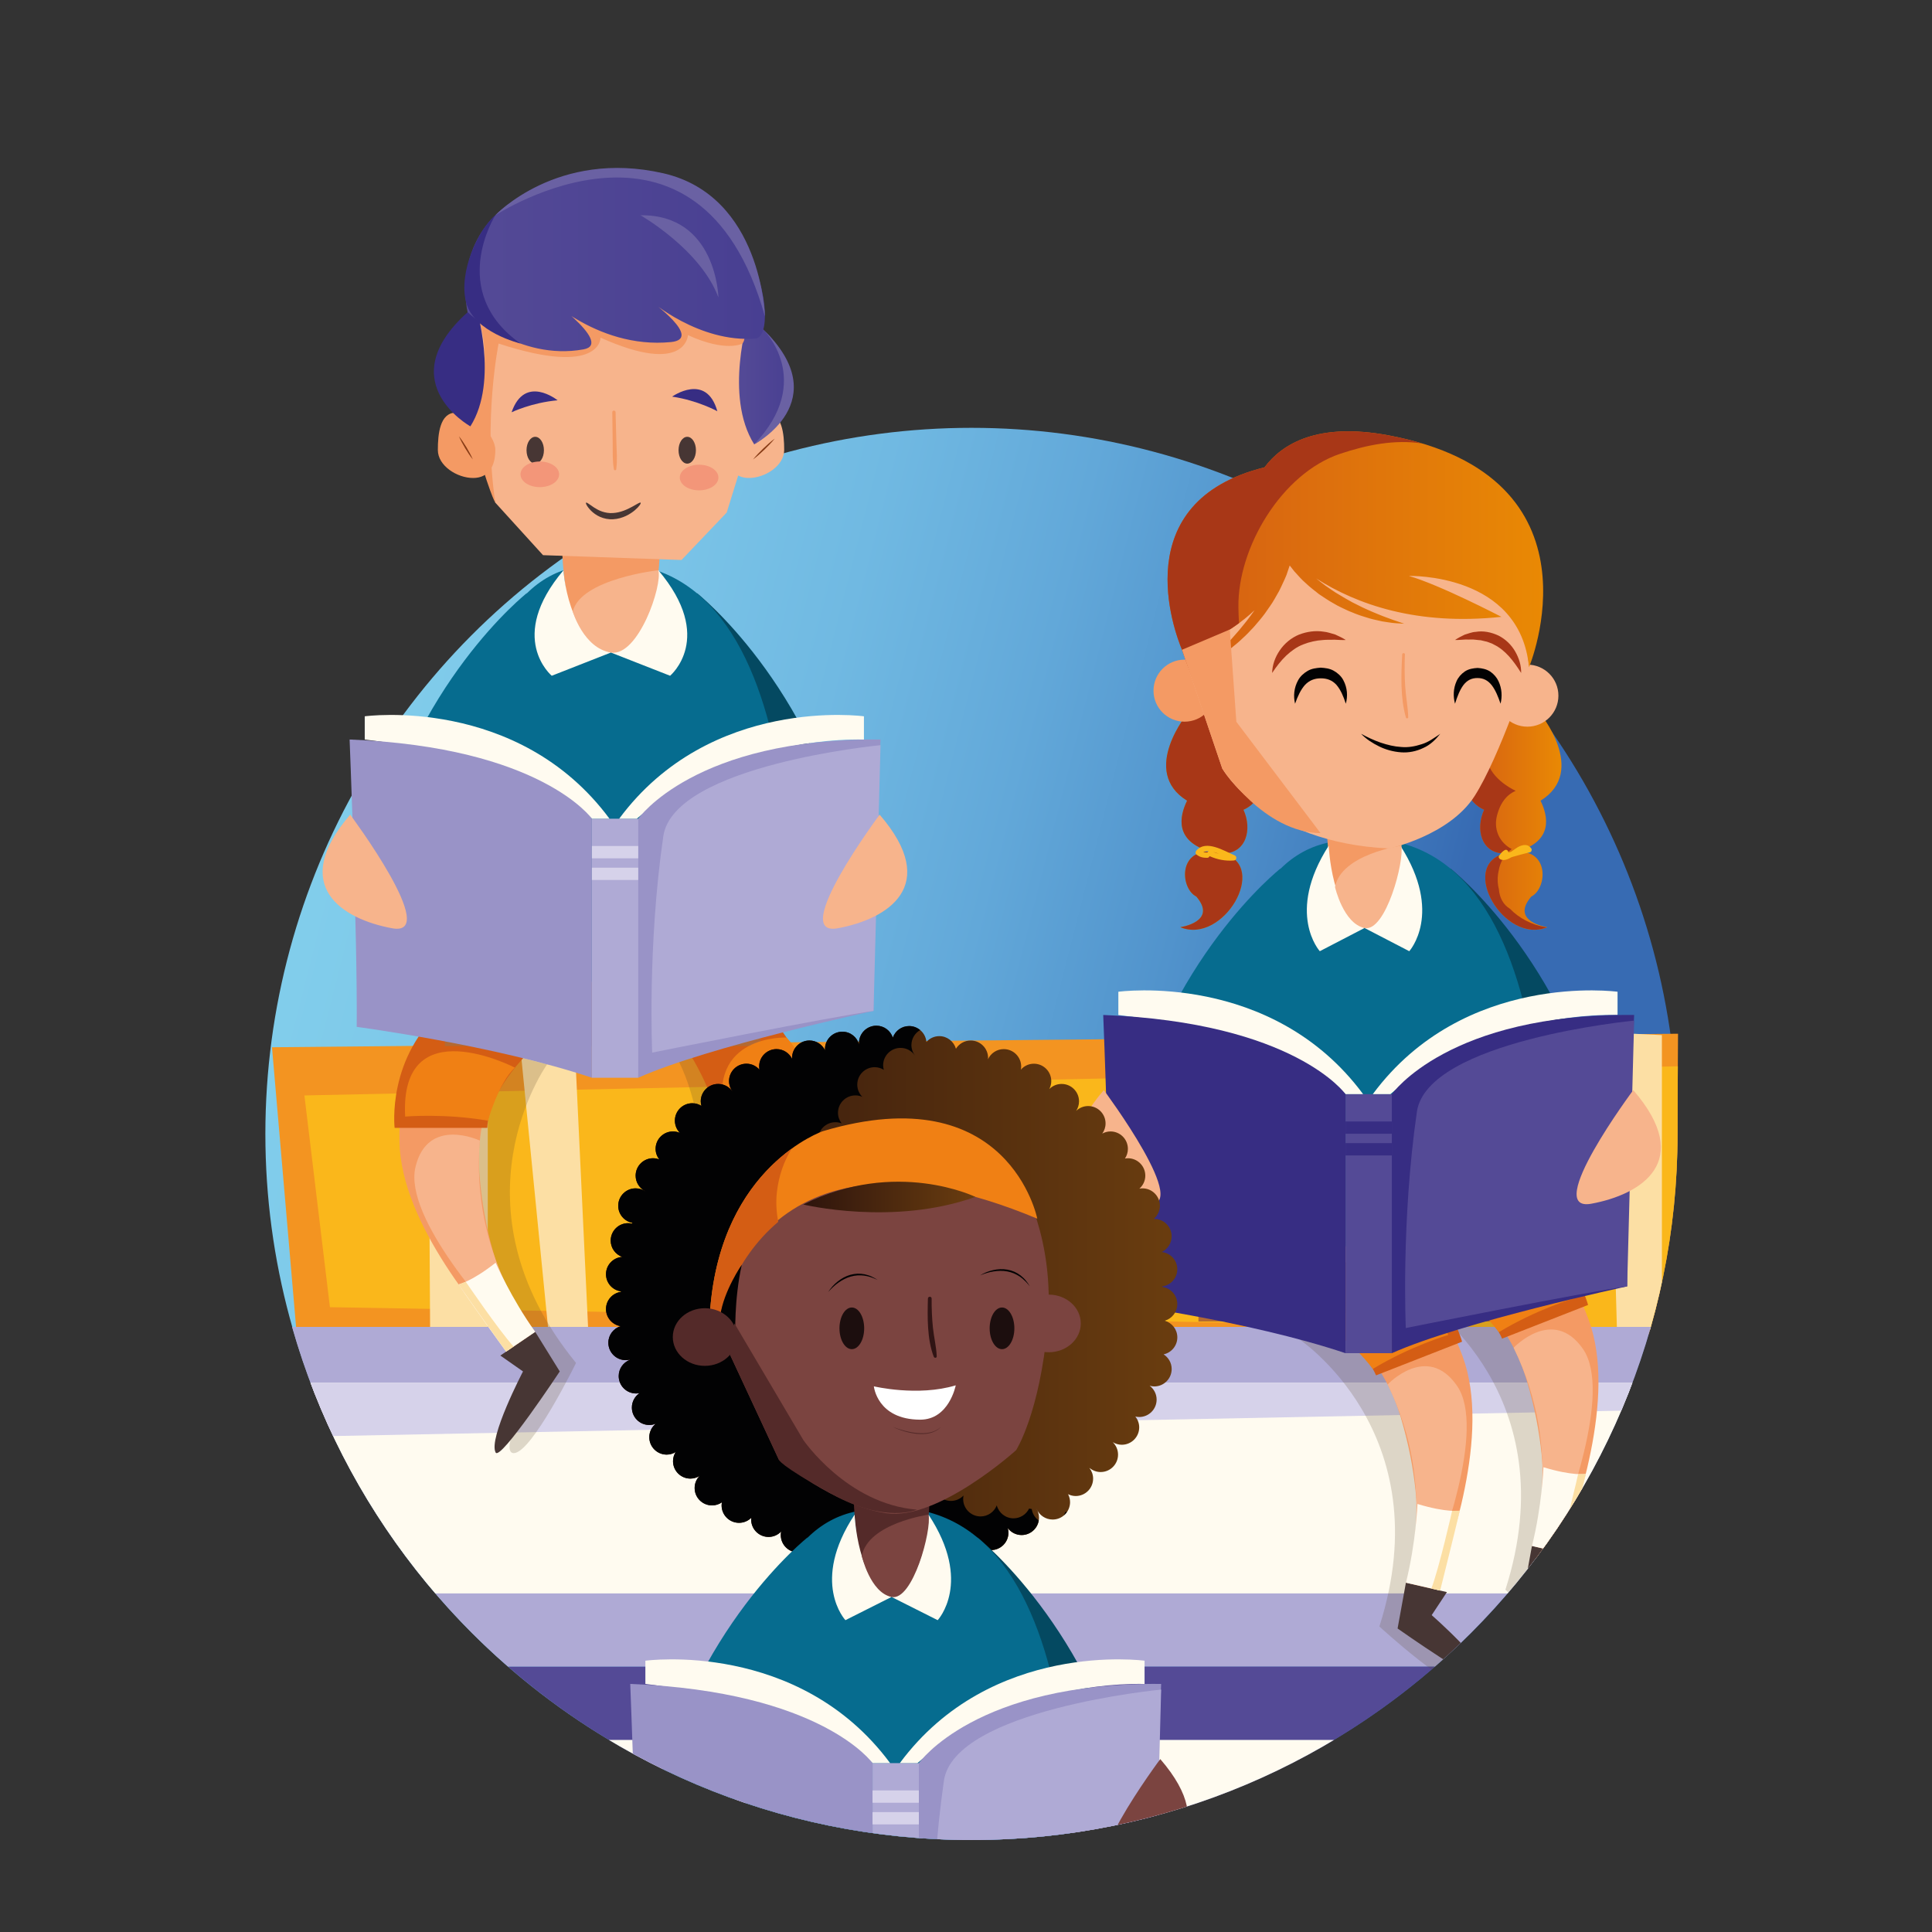 <?xml version="1.0" encoding="utf-8"?>
<!-- Generator: Adobe Illustrator 22.0.1, SVG Export Plug-In . SVG Version: 6.00 Build 0)  -->
<svg version="1.1" id="Capa_1" xmlns="http://www.w3.org/2000/svg" xmlns:xlink="http://www.w3.org/1999/xlink" x="0px" y="0px"
	 viewBox="0 0 1200 1200" style="enable-background:new 0 0 1200 1200;" xml:space="preserve">
<rect x="0" y="0" width="1200" height="1200" fill="#333333" stroke="none"/>
<style type="text/css">
	.st0{fill:url(#SVGID_1_);}
	.st1{clip-path:url(#SVGID_3_);}
	.st2{fill:#9993C7;}
	.st3{fill:#AFAAD5;}
	.st4{fill:#D6D2EA;}
	.st5{fill:#FAB71B;}
	.st6{fill:#FCDFA4;}
	.st7{fill:#FFFBF0;}
	.st8{fill:#F39421;}
	.st9{fill:#544A96;}
	.st10{fill:#6A61A3;}
	.st11{fill:#372D83;}
	.st12{fill:#252859;}
	.st13{fill:#066C8F;}
	.st14{fill:#044961;}
	.st15{fill:#F49A64;}
	.st16{fill:#F7B48C;}
	.st17{opacity:0.2;fill:#594225;}
	.st18{fill:#D45D14;}
	.st19{fill:#B26A34;}
	.st20{fill:#473634;}
	.st21{fill:#F08014;}
	.st22{fill:#F39679;}
	.st23{fill:url(#SVGID_4_);}
	.st24{fill:url(#SVGID_5_);}
	.st25{fill:url(#SVGID_6_);}
	.st26{fill:#A83717;}
	.st27{fill:#AC962A;}
	.st28{fill:#020203;}
	.st29{fill:url(#SVGID_7_);}
	.st30{fill:#2E140D;}
	.st31{fill:url(#SVGID_8_);}
	.st32{fill:#7B4440;}
	.st33{fill:#542A29;}
	.st34{fill:#1C0E0E;}
	.st35{fill:url(#SVGID_9_);}
	.st36{fill:#FFFFFF;}
	.st37{fill:#301414;}
	.st38{fill:#883C16;}
</style>
<g>
	<linearGradient id="SVGID_1_" gradientUnits="userSpaceOnUse" x1="1.5" y1="551.017" x2="851.707" y2="767.541">
		<stop  offset="0" style="stop-color:#83CFEC"/>
		<stop  offset="0.214" style="stop-color:#81CDEB"/>
		<stop  offset="0.382" style="stop-color:#7BC5E8"/>
		<stop  offset="0.533" style="stop-color:#70B9E2"/>
		<stop  offset="0.675" style="stop-color:#62A8D9"/>
		<stop  offset="0.811" style="stop-color:#5193CC"/>
		<stop  offset="0.94" style="stop-color:#3F79BC"/>
		<stop  offset="1" style="stop-color:#376BB3"/>
	</linearGradient>
	<circle class="st0" cx="603.391" cy="704.302" r="438.568"/>
	<g>
		<defs>
			<path id="SVGID_2_" d="M1041.959,704.302c0,242.214-196.354,438.568-438.568,438.568S164.823,946.516,164.823,704.302
				c0-174.838-47.901-448.686,100.114-600.297c57.04-58.426,490.824-49.762,558.2-49.762
				C1065.352,54.243,1041.959,462.088,1041.959,704.302z"/>
		</defs>
		<clipPath id="SVGID_3_">
			<use xlink:href="#SVGID_2_"  style="overflow:visible;"/>
		</clipPath>
		<g class="st1">
			<g>
				<g>
					<polygon class="st2" points="168.939,1824.465 1114.764,1815.365 1114.764,2002.852 184.147,2001.017 					"/>
					<polygon class="st3" points="189.073,1854.397 1114.764,1834.746 1114.764,2001.48 204.927,1985.92 					"/>
					<polygon class="st4" points="266.117,1821.948 267.146,1999.961 302.955,1999.978 302.955,1821.948 					"/>
					<polygon class="st4" points="322.93,1821.948 340.546,1999.978 365.369,2000.549 356.939,1821.948 					"/>
					<polygon class="st4" points="936.083,1816.915 940.908,1999.978 974.616,1999.978 967.21,1816.915 					"/>
					<polygon class="st4" points="999.148,1815.365 1004.317,1999.978 1032.233,1999.978 1032.233,1816.915 					"/>
				</g>
				<g>
					<polygon class="st5" points="75.012,1627.88 1031.83,1627.88 1031.83,1815.365 87.91,1824.465 					"/>
					<polygon class="st6" points="1039.79,1675.14 151.237,1683.376 157.949,1784.198 1031.83,1790.909 					"/>
					<polygon class="st7" points="1039.79,1692.546 181.438,1708.696 181.438,1784.378 1031.83,1790.909 					"/>
					<polygon class="st8" points="302.955,1627.855 95.45,1646.196 108.034,1815.365 312.947,1821.948 87.91,1824.465 
						75.012,1627.88 					"/>
				</g>
				<g>
					<polygon class="st9" points="68.691,1998.149 1025.509,1998.149 1025.509,2209.188 97.253,2209.188 					"/>
					<polygon class="st7" points="130.903,2032.805 1039.79,2032.805 1039.79,2163.684 158.034,2163.684 					"/>
					<polygon class="st10" points="1039.79,2049.546 176.405,2066.557 176.405,2163.684 158.034,2163.684 130.903,2032.805 
						1039.79,2032.805 					"/>
					<polygon class="st11" points="168.939,1999.984 89.159,2007.834 110.97,2192.393 245.195,2209.188 97.253,2209.188 
						68.691,1998.149 					"/>
				</g>
				<g>
					<polygon class="st8" points="168.939,650.468 1114.764,641.369 1114.764,828.855 184.147,827.02 					"/>
					<polygon class="st5" points="189.073,680.399 1114.764,660.749 1114.764,827.483 204.927,811.922 					"/>
					<polygon class="st6" points="266.117,647.951 267.146,825.964 302.955,825.981 302.955,647.951 					"/>
					<polygon class="st6" points="322.93,647.951 340.546,825.981 365.369,826.552 356.939,647.951 					"/>
					<polygon class="st6" points="936.083,642.918 940.908,825.981 974.616,825.981 967.21,642.918 					"/>
					<polygon class="st6" points="999.148,641.369 1004.317,825.981 1032.233,825.981 1032.233,642.918 					"/>
				</g>
				<g>
					<polygon class="st3" points="68.691,824.152 1025.509,824.152 1025.509,1035.192 97.253,1035.192 					"/>
					<polygon class="st7" points="130.903,858.808 1039.79,858.808 1039.79,989.687 158.034,989.687 					"/>
					<polygon class="st4" points="1039.79,875.549 176.405,892.56 176.405,989.687 158.034,989.687 130.903,858.808 
						1039.79,858.808 					"/>
					<polygon class="st2" points="168.939,825.987 89.159,833.837 110.97,1018.396 245.195,1035.192 97.253,1035.192 
						68.691,824.152 					"/>
				</g>
				<g>
					<polygon class="st5" points="1095.455,1389.798 68.691,1397.121 68.691,1246.231 1078.945,1247.708 					"/>
					<polygon class="st6" points="1073.598,1365.708 68.691,1381.523 68.691,1247.335 1056.387,1259.858 					"/>
					<polygon class="st5" points="989.961,1391.823 988.843,1248.558 949.971,1248.543 949.971,1391.823 					"/>
					<polygon class="st5" points="928.286,1391.823 909.163,1248.543 882.215,1248.084 891.367,1391.823 					"/>
					<polygon class="st5" points="262.662,1395.874 257.425,1248.543 220.833,1248.543 228.872,1395.874 					"/>
					<polygon class="st5" points="194.201,1397.121 188.589,1248.543 158.285,1248.543 158.285,1395.874 					"/>
				</g>
				<g>
					<polygon class="st11" points="968.995,1637.226 123.68,1637.226 123.68,1393.988 956.097,1384.889 					"/>
					<polygon class="st9" points="115.72,1589.965 892.769,1581.729 886.058,1425.156 123.68,1418.445 					"/>
					<polygon class="st7" points="115.72,1572.559 862.569,1556.409 862.569,1424.975 123.68,1418.445 					"/>
					<polygon class="st12" points="741.052,1637.25 948.557,1618.91 935.973,1393.988 731.059,1387.405 956.097,1384.889 
						968.995,1637.226 					"/>
				</g>
				<g>
					<polygon class="st9" points="1096.163,1246.231 139.345,1246.231 139.345,1035.192 1067.601,1035.192 					"/>
					<polygon class="st7" points="1033.951,1211.575 125.064,1211.575 125.064,1080.695 1006.82,1080.695 					"/>
					<polygon class="st10" points="125.064,1194.834 988.45,1177.823 988.45,1080.695 1006.82,1080.695 1033.951,1211.575 
						125.064,1211.575 					"/>
					<polygon class="st11" points="995.914,1244.396 1075.696,1236.546 1053.884,1051.987 919.659,1035.192 1067.601,1035.192 
						1096.163,1246.231 					"/>
				</g>
			</g>
			<g>
				<g>
					<path class="st13" d="M327.27,368.344c0,0-71.402,56.289-95.82,166.185c0,0,21.873,16.348,47.91,7.76L327.27,368.344z"/>
					<path class="st14" d="M432.833,368.344c0,0,71.402,56.289,95.819,166.185c0,0-21.873,16.348-47.91,7.76L432.833,368.344z"/>
					<path class="st13" d="M294.14,609.907c0,0-33.981-238.86,63.911-257.872c155.258-30.152,132.007,257.872,132.007,257.872
						H294.14z"/>
					<path class="st15" d="M349.095,324.966c0,0-3.464,78.259,26.906,80.237c38.69,2.52,33.85-79.65,33.85-79.65
						S387.148,288.622,349.095,324.966z"/>
					<path class="st7" d="M350.002,354.184c0,0,2.333,42.706,29.449,51.124l-36.757,14.417
						C342.695,419.725,314.423,396.203,350.002,354.184z"/>
					<path class="st7" d="M408.901,354.184c0,0-2.333,42.706-29.449,51.124l36.757,14.417
						C416.208,419.725,444.48,396.203,408.901,354.184z"/>
					<path class="st16" d="M408.901,354.184c0,0-48.189,5.286-53.153,25.655c0,0,6.703,22.761,23.704,25.468
						C396.452,408.015,411.591,363.587,408.901,354.184z"/>
					<polyline class="st16" points="307.657,312.227 337.286,344.823 423.298,347.823 451.372,318.35 478.406,231.197 
						460.594,195.734 409.213,162.873 323.29,177.937 292.168,202.146 281.505,220.706 307.657,312.227 					"/>
					<path class="st17" d="M339.816,661.092c0,0-62.454,86.896,17.974,185.46c0,0-27.628,56.38-38.786,56.003
						c-11.158-0.376,18.243-55.599,18.243-55.599s-92.598-130.991-12.326-189.688L339.816,661.092z"/>
					<path class="st17" d="M421.824,659.741c0,0,47.625,88.247-32.803,186.811c0,0,27.627,56.38,38.786,56.003
						c11.158-0.376-18.244-55.599-18.244-55.599s102.248-139.725,21.976-198.421L421.824,659.741z"/>
					<path class="st15" d="M464.913,618.939c0,0,36.433,28.702,35.131,90.166c-1.106,52.176-52.134,108.94-69.558,130.417
						c0,0-5.888,8.088-15.855-5.201c0,0,29.846-34.351,35.643-103.871c5.843-70.072-49.803-105.479-49.803-105.479
						S428.3,618.939,464.913,618.939z"/>
					<path class="st18" d="M421.824,644.558c0,0,22.916,30.88,23.64,55.984h57.576c0,0,5.177-44.274-31.187-74.762
						C471.854,625.779,439.544,621.459,421.824,644.558z"/>
					<path class="st15" d="M283.232,618.939c0,0-36.433,28.702-35.131,90.166c1.106,52.176,52.134,108.94,69.558,130.417
						c0,0,5.888,8.088,15.855-5.201c0,0-29.846-34.351-35.643-103.871c-5.843-70.072,49.803-105.479,49.803-105.479
						S319.845,618.939,283.232,618.939z"/>
					<path class="st18" d="M332.437,649.704c0,0-29.032,25.734-29.756,50.837h-57.577c0,0-5.177-44.274,31.187-74.762
						C276.291,625.779,314.717,626.605,332.437,649.704z"/>
					<rect x="276.291" y="609.907" class="st19" width="195.917" height="39.797"/>
					<path class="st15" d="M307.657,279.494c0,9.859-3.969,17.391-13.827,17.391c-9.859,0-21.876-7.531-21.876-17.391
						c0-9.859,1.259-23.169,11.118-23.169C292.931,256.326,307.657,269.635,307.657,279.494z"/>
					<path class="st16" d="M451.372,279.494c0,9.859,3.969,17.391,13.827,17.391c9.859,0,21.876-7.531,21.876-17.391
						c0-9.859-1.259-23.169-11.117-23.169C466.098,256.326,451.372,269.635,451.372,279.494z"/>
					<path class="st16" d="M500.044,709.105c0,0-28.843-5.411-41.723,14.496c-12.881,19.907-1.435,65.359-37.604,107.039l9.77,8.882
						C430.486,839.521,494.341,778.336,500.044,709.105z"/>
					<path class="st16" d="M298.036,708.434c0,0-32.347-15.279-39.958,16.338c-7.611,31.617,47.512,92.327,64.156,109.398
						l10.203-6.935C332.437,827.235,292.038,780.76,298.036,708.434z"/>
					<path class="st20" d="M437.371,841.959l-21.664-14.724l-15.236,24.591c0,0,36.914,55.816,39.827,50.353
						c4.684-8.783-17-50.353-17-50.353L437.371,841.959z"/>
					<path class="st20" d="M310.774,841.959l21.664-14.724l15.236,24.591c0,0-36.914,55.816-39.827,50.353
						c-4.684-8.783,17-50.353,17-50.353L310.774,841.959z"/>
					<path class="st7" d="M284.848,797.787c0,0,8.165-1.779,22.998-13.489c0,0,9.759,22.249,24.591,42.937l-18.077,12.286
						C314.36,839.521,294.816,812.726,284.848,797.787z"/>
					<path class="st7" d="M464.756,797.787c0,0-9.584-3.559-24.417-15.269c0,0-10.212,27.882-21.824,46.624l16.728,10.378
						C435.244,839.521,454.788,812.726,464.756,797.787z"/>
					<g>
						<polygon class="st3" points="367.636,508.508 367.636,669.406 396.416,669.406 399.859,508.508 						"/>
						<path class="st7" d="M226.545,459.326v-14.417c0,0,95.224-13.101,152.018,63.6h-10.927
							C367.636,508.508,333.973,472.207,226.545,459.326z"/>
						<path class="st7" d="M536.603,459.326v-14.417c0,0-95.224-13.101-152.018,63.6h10.927
							C395.513,508.508,452.078,458.155,536.603,459.326z"/>
						<path class="st2" d="M367.636,508.508c0,0-31.449-44.498-150.489-49.182c0,0,4.906,122.183,4.418,178.485
							c0,0,85.534,11.303,146.071,31.595V508.508z"/>
						<path class="st2" d="M396.416,508.508c0,0,35.165-50.353,150.489-49.182c0,0-4.83,112.279-4.342,168.582
							c0,0-102.796,22.055-146.147,41.499V508.508z"/>
						<rect x="367.636" y="525.488" class="st4" width="28.78" height="7.62"/>
						<rect x="367.636" y="538.945" class="st4" width="28.78" height="7.62"/>
						<path class="st16" d="M217.521,506c0,0,56.827,76.207,26.065,70.57C212.824,570.933,179.18,550.415,217.521,506z"/>
						<path class="st3" d="M546.906,462.839c0,0-128.508,12.259-134.931,56.627c-9.893,68.329-6.89,134.323-6.89,134.323
							s111.777-22.413,137.479-25.882L546.906,462.839z"/>
						<path class="st16" d="M546.364,506c0,0-56.828,76.207-26.066,70.57S584.703,550.415,546.364,506z"/>
					</g>
					<path class="st21" d="M488.512,644.427c0,0-50.164-2.057-38.238,49.097c0,0,35.93-0.955,53.02,2.558
						C503.295,696.082,506.331,663,488.512,644.427z"/>
					<path class="st21" d="M319.848,663.16c0,0-71.724-37.185-68.211,30.364c0,0,24.464-2.126,51.46,2.558
						C303.098,696.082,309.601,672.395,319.848,663.16z"/>
					<path class="st6" d="M289.301,796.133c0,0,20.564,30.236,29.704,40.232l-4.644,3.157c0,0-22.875-31.993-29.512-41.734
						L289.301,796.133z"/>
					<path class="st6" d="M444.562,785.743c0,0-8.299,23.541-21.569,46.178l-4.478-2.778c0,0,17.914-32.441,21.824-46.624
						L444.562,785.743z"/>
					<ellipse class="st20" cx="332.437" cy="279.635" rx="5.404" ry="8.326"/>
					<ellipse class="st20" cx="426.859" cy="279.635" rx="5.404" ry="8.326"/>
					<ellipse class="st22" cx="335.288" cy="294.611" rx="11.998" ry="7.958"/>
					<ellipse class="st22" cx="434.226" cy="296.6" rx="11.998" ry="7.958"/>
					<path class="st11" d="M417.464,246.349c0,0,21.287-15.203,28.095,9.084C445.558,255.434,433.537,248.726,417.464,246.349z"/>
					<g>
						<g>
							<g>
								<g>
									<path class="st20" d="M380.864,322.513c-2.968,0.196-5.839-0.457-8.173-1.48c-2.351-1.032-4.158-2.447-5.497-3.737
										c-2.648-2.651-3.559-4.77-3.188-5.068c0.442-0.376,2.11,1.095,4.898,2.946c1.405,0.898,3.103,1.881,5.096,2.558
										c1.988,0.668,4.252,1.092,6.66,0.933c4.841-0.26,9.101-2.35,12.064-3.953c2.989-1.637,4.791-2.863,5.177-2.484
										c0.379,0.356-0.815,2.359-3.635,4.73c-1.405,1.186-3.241,2.431-5.484,3.504
										C386.532,321.501,383.838,322.366,380.864,322.513z"/>
								</g>
							</g>
						</g>
					</g>
					<linearGradient id="SVGID_4_" gradientUnits="userSpaceOnUse" x1="459.01" y1="236.249" x2="492.404" y2="236.249">
						<stop  offset="0" style="stop-color:#544A96"/>
						<stop  offset="1" style="stop-color:#483F92"/>
					</linearGradient>
					<path class="st23" d="M465,196.534c0,0-15.535,49.334,3.434,79.429C468.433,275.964,524.589,244.872,465,196.534z"/>
					<path class="st10" d="M474.093,204.633c0,0,32.326,31.616-5.66,71.331C468.433,275.964,519.833,249.113,474.093,204.633z"/>
					<path class="st15" d="M461.147,213.367c0,0-9.885,5.725-33.83-5.204c0,0-1.219,25.372-54.301,1.561
						c0,0,0.39,24.513-63.325,3.643c0,0-9.7,47.983-2.034,98.86c0,0-3.514-4.787-15.489-47.421c0,0,14.947-32.582,6.017-63.878
						c0,0,24.642-22.82,101.605-14.232C476.754,195.282,461.147,213.367,461.147,213.367z"/>
					<path class="st11" d="M295.416,189.683c0,0,14.693,46.659-3.247,75.123C292.168,264.806,239.057,235.4,295.416,189.683z"/>
					<linearGradient id="SVGID_5_" gradientUnits="userSpaceOnUse" x1="289.074" y1="162.873" x2="475.119" y2="162.873">
						<stop  offset="0" style="stop-color:#544A96"/>
						<stop  offset="1" style="stop-color:#483F92"/>
					</linearGradient>
					<path class="st24" d="M290.462,193.907c0,0,31.655,30.356,71.924,23.102c19.976-3.599-27.099-36.169-27.099-36.169
						s34.32,36.288,81.508,31.617c20.198-1.999-12.9-25.762-12.9-25.762s30.331,26.347,65.327,23.585
						c16.92-1.335,0.769-109.653-92.589-102.305C271.142,116.278,290.462,193.907,290.462,193.907z"/>
					<path class="st10" d="M307.657,133.708c0,0,126.569-82.849,167.455,62.826c0,0-1.744-74.88-63.154-88.917
						C346.095,92.562,307.657,133.708,307.657,133.708z"/>
					<path class="st11" d="M346.33,248.628c0,0-20.374-16.409-28.573,7.444C317.757,256.072,330.147,250.071,346.33,248.628z"/>
					<path class="st10" d="M397.835,133.708c0,0,37.366,21.293,48.389,51.055C446.224,184.763,445.13,133.108,397.835,133.708z"/>
					<path class="st11" d="M307.657,133.708c0,0-30.099,47.392,15.632,79.659c0,0-29.035-6.941-33.808-25.589
						C284.71,169.13,296.825,142.725,307.657,133.708z"/>
					<g>
						<g>
							<path class="st15" d="M380.301,256.021c0.082,6.218,0.165,12.435,0.247,18.653c0.074,5.588-0.241,11.374,0.779,16.886
								c0.128,0.691,1.321,0.719,1.424,0c0.791-5.55,0.253-11.298,0.1-16.886c-0.17-6.218-0.341-12.435-0.511-18.653
								C382.304,254.712,380.284,254.704,380.301,256.021L380.301,256.021z"/>
						</g>
					</g>
				</g>
				<g>
					<g>
						<path class="st13" d="M795.355,539.429c0,0-71.402,56.289-95.82,166.185c0,0,21.872,16.348,47.909,7.76L795.355,539.429z"/>
						<path class="st14" d="M900.918,539.429c0,0,71.401,56.289,95.819,166.185c0,0-21.873,16.348-47.91,7.76L900.918,539.429z"/>
						<path class="st13" d="M762.225,780.991c0,0-33.981-238.86,63.91-257.872c155.258-30.152,132.007,257.872,132.007,257.872
							H762.225z"/>
						<path class="st15" d="M824.042,496.051c0,0-2.682,78.259,20.836,80.237c29.961,2.52,26.212-79.65,26.212-79.65
							S853.51,459.706,824.042,496.051z"/>
						<rect x="744.376" y="780.991" class="st19" width="195.917" height="39.797"/>
						<path class="st7" d="M825.277,525.268c0,0,1.763,42.707,22.26,51.124l-27.783,14.417
							C819.753,590.81,798.383,567.288,825.277,525.268z"/>
						<path class="st7" d="M869.796,525.268c0,0-1.764,42.707-22.26,51.124l27.783,14.417
							C875.319,590.81,896.689,567.288,869.796,525.268z"/>
						<g>
							<path class="st17" d="M884.118,808.195c0,0,89.626,58.239,50.908,179.233c0,0,46.185,42.469,56.402,38.066
								c10.218-4.403-37.191-45.15-37.191-45.15s38.193-155.612-57.69-181.12L884.118,808.195z"/>
							<path class="st15" d="M921.266,748.391c0,0,44.269,13.497,65.46,71.207c17.989,48.988-8.678,120.381-17.021,146.708
								c0,0-2.516,9.671-16.608,0.915c0,0,15.178-42.827-4.778-109.672c-20.114-67.375-84.657-80.138-84.657-80.138
								S887.288,761.688,921.266,748.391z"/>
							<path class="st18" d="M886.815,794.91c0,0,36.321,13.421,46.141,36.535l53.431-20.91c0,0-11.331-43.108-56.187-58.294
								C930.2,752.24,894.841,766.964,886.815,794.91z"/>
							<path class="st16" d="M940.142,837.108c0,0,24.449-25.975,43.035,0.703c18.586,26.678-10.444,103.232-19.668,125.174
								l-11.996-2.753C951.513,960.232,972.067,902.281,940.142,837.108z"/>
							<path class="st20" d="M976.983,966.076l-25.47-5.844l-5.177,28.433c0,0,54.597,38.571,55.31,32.426
								c1.146-9.88-34.126-40.717-34.126-40.717L976.983,966.076z"/>
							<path class="st7" d="M984.944,915.527c0,0-8.226,1.308-26.258-4.21c0,0-0.947,24.263-7.173,48.915l21.253,4.877
								C972.766,965.109,981.138,933.058,984.944,915.527z"/>
							<path class="st21" d="M903.402,802.869c0,0,53.008-60.676,74.365,3.503c0,0-23.477,6.905-46.823,21.071
								C930.943,827.444,916.276,807.747,903.402,802.869z"/>
							<path class="st6" d="M980.209,915.602c0,0-8.065,35.625-12.903,48.253l5.46,1.253c0,0,9.57-38.101,12.178-49.581
								L980.209,915.602z"/>
						</g>
						<g>
							<path class="st17" d="M805.848,831.009c0,0,89.626,58.239,50.908,179.233c0,0,46.185,42.469,56.403,38.066
								c10.218-4.403-37.192-45.15-37.192-45.15s38.194-155.612-57.69-181.12L805.848,831.009z"/>
							<path class="st15" d="M842.996,771.205c0,0,44.269,13.497,65.46,71.207c17.989,48.988-8.678,120.381-17.021,146.708
								c0,0-2.516,9.671-16.608,0.915c0,0,15.178-42.827-4.778-109.672c-20.114-67.375-84.657-80.138-84.657-80.138
								S809.019,784.502,842.996,771.205z"/>
							<path class="st18" d="M808.545,817.724c0,0,36.32,13.42,46.141,36.535l53.431-20.91c0,0-11.331-43.108-56.187-58.294
								C851.929,775.054,816.571,789.779,808.545,817.724z"/>
							<path class="st16" d="M861.872,859.922c0,0,24.449-25.976,43.035,0.703c18.586,26.678-10.444,103.232-19.668,125.174
								l-11.996-2.753C873.243,983.046,893.797,925.095,861.872,859.922z"/>
							<path class="st20" d="M898.712,988.89l-25.47-5.844l-5.177,28.433c0,0,54.597,38.571,55.31,32.426
								c1.146-9.88-34.127-40.717-34.127-40.717L898.712,988.89z"/>
							<path class="st7" d="M906.674,938.341c0,0-8.227,1.308-26.258-4.21c0,0-0.948,24.263-7.173,48.915l21.253,4.877
								C894.496,987.923,902.868,955.872,906.674,938.341z"/>
							<path class="st21" d="M825.131,825.683c0,0,53.008-60.676,74.365,3.504c0,0-23.477,6.905-46.823,21.071
								C852.673,850.258,838.006,830.561,825.131,825.683z"/>
							<path class="st6" d="M901.94,938.417c0,0-8.065,35.625-12.903,48.253l5.46,1.253c0,0,9.569-38.1,12.178-49.581
								L901.94,938.417z"/>
						</g>
						<path class="st16" d="M870.354,525.268c0,0-37.316,5.286-41.16,25.656c0,0,5.19,22.761,18.356,25.468
							C860.715,579.099,872.437,534.671,870.354,525.268z"/>
						<g>
							<polygon class="st9" points="835.721,679.593 835.721,840.491 864.502,840.491 867.944,679.593 							"/>
							<path class="st7" d="M694.63,630.41v-14.417c0,0,95.224-13.101,152.018,63.6h-10.927
								C835.721,679.593,802.058,643.292,694.63,630.41z"/>
							<path class="st7" d="M1004.688,630.41v-14.417c0,0-95.224-13.101-152.018,63.6h10.926
								C863.597,679.593,920.163,629.239,1004.688,630.41z"/>
							<path class="st11" d="M835.721,679.593c0,0-31.449-44.498-150.489-49.182c0,0,4.906,122.183,4.417,178.485
								c0,0,85.535,11.303,146.071,31.595V679.593z"/>
							<path class="st11" d="M864.502,679.593c0,0,35.165-50.353,150.489-49.182c0,0-4.83,112.279-4.342,168.581
								c0,0-102.796,22.056-146.147,41.5V679.593z"/>
							<rect x="835.721" y="696.572" class="st11" width="28.78" height="7.62"/>
							<rect x="835.721" y="710.03" class="st11" width="28.78" height="7.62"/>
							<path class="st16" d="M685.605,677.085c0,0,56.828,76.207,26.066,70.57C680.909,742.018,647.266,721.5,685.605,677.085z"/>
							<path class="st9" d="M1014.991,633.923c0,0-128.508,12.259-134.932,56.627c-9.892,68.329-6.889,134.323-6.889,134.323
								s111.777-22.413,137.479-25.882L1014.991,633.923z"/>
							<path class="st16" d="M1014.449,677.085c0,0-56.828,76.207-26.066,70.57C1019.145,742.018,1052.788,721.5,1014.449,677.085z"
								/>
						</g>
					</g>
					<g>
						<linearGradient id="SVGID_6_" gradientUnits="userSpaceOnUse" x1="909.134" y1="509.654" x2="969.868" y2="509.654">
							<stop  offset="0" style="stop-color:#D45D14"/>
							<stop  offset="1" style="stop-color:#E98904"/>
						</linearGradient>
						<path class="st25" d="M956.089,442.42c-45.706-7.126-59.958,49.277-34.259,60.542c-5.547,12.166-1.754,27.122,12.754,27.161
							c-0.044,0.012-0.085,0.018-0.129,0.03c-28.696,7.636,0,56.792,26.617,45.746c0,0-23.418-3.346-9.936-19.053
							c9.549-4.742,11.612-28.491-8.652-27.935c22.193-6.471,19.228-21.662,14.369-31.58
							C986.575,478.93,956.089,442.42,956.089,442.42z"/>
						<path class="st26" d="M959.39,575.789c-7.893-1.396-15.856-5.404-21.47-11.283c-4.317-2.566-6.563-7.119-6.928-12.089
							c-0.775-3.008-1.008-6.225-0.526-9.623c0.093-0.652,0.222-1.29,0.377-1.919c0.859-5.198,3.596-10.278,8.084-13.524
							c-3.568-1.877-6.515-4.848-8.187-8.538c-2.097-4.628-1.964-9.429-0.383-14.159c0.375-1.12,0.746-2.24,1.243-3.314
							c2.043-4.406,4.927-7.928,9.449-9.977c0.127-0.057,0.267-0.078,0.395-0.133c-11.021-5.448-20.818-15.095-17.737-28.027
							c1.754-7.362,5.703-13.938,11.028-19.132c-28.14,9.906-34.028,49.633-12.905,58.892c-5.547,12.166-1.754,27.122,12.754,27.161
							c-0.044,0.012-0.085,0.018-0.129,0.03c-28.632,7.619-0.128,56.562,26.439,45.807
							C960.394,575.924,959.893,575.878,959.39,575.789z"/>
						<path class="st5" d="M951.12,527.01c-1.951-2.802-4.719-2.522-7.561-1.246c-1.315,0.59-3.133,2.069-5.007,3.283
							c-0.545,0.151-1.089,0.305-1.635,0.451c-0.056-1.12-1.19-2.192-2.425-1.425c-1.262,0.784-2.195,1.734-3.014,2.92
							c-0.07,0.077-0.137,0.152-0.191,0.243c-0.046,0.071-0.106,0.119-0.151,0.193c-0.584,0.94-0.056,1.924,0.787,2.302
							c0.072,0.041,0.122,0.099,0.203,0.132c2.32,0.914,4.766-0.304,6.802-1.481c3.722-1.023,7.421-2.139,11.201-2.938
							C951.128,529.233,951.713,527.862,951.12,527.01z"/>
						<path class="st27" d="M738.081,442.42c0,0-30.485,36.51-0.763,54.909c-4.86,9.919-7.824,25.109,14.368,31.58
							c-20.264-0.556-18.201,23.193-8.652,27.935c13.482,15.707-9.936,19.053-9.936,19.053
							c26.617,11.047,55.313-38.11,26.617-45.746c-0.044-0.012-0.085-0.018-0.129-0.03c14.509-0.039,18.302-14.995,12.755-27.161
							C798.039,491.697,783.788,435.294,738.081,442.42z"/>
						<path class="st26" d="M738.081,442.42c0,0-30.485,36.51-0.763,54.909c-4.86,9.919-7.824,25.109,14.368,31.58
							c-20.264-0.556-18.201,23.193-8.652,27.935c13.482,15.707-9.936,19.053-9.936,19.053
							c26.617,11.047,55.313-38.11,26.617-45.746c-0.044-0.012-0.085-0.018-0.129-0.03c14.509-0.039,18.302-14.995,12.755-27.161
							C798.039,491.697,783.788,435.294,738.081,442.42z"/>
						<circle class="st15" cx="735.732" cy="428.978" r="19.268"/>
						<circle class="st16" cx="948.689" cy="432.086" r="19.268"/>
						<path class="st5" d="M766.759,531.22c-6.445-2.678-17.705-9.904-23.705-2.888c-0.538,0.628-0.741,1.743,0,2.343
							c2.128,1.724,3.973,2.114,6.695,2.142c0.813,0.008,1.312-0.466,1.507-1.058c4.793,2.121,9.798,3.138,15.063,2.715
							C768.265,534.318,768.473,531.931,766.759,531.22z M757.12,530.327c-1.211-0.314-2.406-0.712-3.587-1.196
							C754.717,529.431,755.924,529.844,757.12,530.327z M750.7,528.688c-0.355,0.196-0.633,0.495-0.801,0.848
							c-0.054-0.005-0.093-0.031-0.15-0.032c-0.841,0.069-1.651-0.029-2.435-0.265C748.326,528.778,749.476,528.63,750.7,528.688z"
							/>
						<path class="st16" d="M738.01,414.695l21.161,62.64c0,0,25.651,46.097,103.756,49.678c0,0,37.239-8.039,52.918-32.482
							c15.679-24.444,33.843-80.07,33.843-80.07l-4.814-67.745L840.921,319.76l-60.858,11.404l-40.344,40.087L738.01,414.695z"/>
						<path class="st28" d="M804.396,437.086c-1.143-4.682-0.712-9.878,1.896-14.588c1.297-2.375,3.452-4.37,5.92-5.795
							c2.524-1.481,5.378-1.792,8.073-2.008c2.701,0.158,5.546,0.471,8.108,1.91c2.492,1.4,4.708,3.413,5.956,5.836
							c2.574,4.775,2.84,10.002,1.562,14.646c-1.445-4.553-3.257-8.743-5.821-11.712c-2.628-2.893-5.893-4.093-9.762-4.055
							c-3.861,0.003-7.129,1.265-9.83,4.154C807.883,428.443,805.961,432.571,804.396,437.086z"/>
						<path class="st26" d="M790.143,417.998c0.094-4.941,1.861-9.831,4.742-14.044c2.868-4.234,7.072-7.776,11.97-9.79
							c4.917-1.881,10.239-2.628,15.252-1.823c2.518,0.219,4.896,1.148,7.257,1.786c2.27,1.014,4.485,2.089,6.55,3.383
							c-2.512,0.109-4.856-0.094-7.178-0.19c-2.335,0.144-4.61-0.05-6.823,0.189c-4.449,0.279-8.631,1.21-12.502,2.765
							c-3.925,1.481-7.362,4.008-10.575,6.984C795.671,410.313,792.849,413.916,790.143,417.998z"/>
						<path class="st28" d="M932.025,437.086c-1.479-4.318-3.11-8.39-5.457-11.453c-2.387-3.068-5.298-4.501-8.853-4.489
							c-3.566-0.05-6.445,1.333-8.782,4.396c-2.281,3.082-3.823,7.191-5.198,11.546c-1.206-4.447-1.13-9.344,0.959-14.004
							c1.028-2.343,2.856-4.483,5.187-6.056c2.402-1.587,5.231-2.001,7.876-2.158c2.651,0.168,5.454,0.699,7.836,2.246
							c2.299,1.588,4.103,3.696,5.162,6.01C932.907,427.725,933.111,432.609,932.025,437.086z"/>
						<path class="st26" d="M944.819,417.998c-4.787-7.646-9.938-14.26-16.883-17.616c-0.81-0.528-1.706-0.864-2.62-1.168
							c-0.904-0.326-1.788-0.721-2.762-0.862l-2.872-0.688c-0.996-0.047-1.996-0.155-3.011-0.289
							c-2.026-0.332-4.123-0.028-6.282-0.168c-2.15,0.089-4.312,0.364-6.658,0.305c1.881-1.257,3.905-2.358,6.012-3.321
							c2.2-0.605,4.399-1.611,6.785-1.714c4.709-0.855,9.784,0.212,14.235,2.303c4.426,2.256,8.069,5.826,10.398,9.951
							C943.506,408.832,944.912,413.392,944.819,417.998z"/>
						<linearGradient id="SVGID_7_" gradientUnits="userSpaceOnUse" x1="725.199" y1="349.821" x2="958.481" y2="349.821">
							<stop  offset="0" style="stop-color:#D45D14"/>
							<stop  offset="1" style="stop-color:#E98904"/>
						</linearGradient>
						<path class="st29" d="M862.423,270.402c-44.171-8.241-66.126,5.301-77.014,19.876
							c-86.207,21.313-55.973,101.969-51.245,113.311l10.062,28.154c0,0,4.517-17.604,5.426-32.862
							c12.453-5.889,22.121-12.823,29.608-19.892c-1.63,2.267-3.244,4.518-4.893,6.637c-2.144,2.527-4.029,5.148-6.096,7.397
							c-1.989,2.321-3.923,4.476-5.753,6.437c-3.659,3.917-6.84,7.104-9.13,9.284c-2.265,2.213-3.639,3.418-3.639,3.418
							s1.676-0.738,4.428-2.371c1.397-0.788,3.017-1.852,4.882-3.084c1.799-1.304,3.922-2.693,6.024-4.46
							c2.159-1.705,4.469-3.602,6.734-5.803c2.37-2.098,4.646-4.539,7.002-7.07c2.257-2.61,4.623-5.311,6.776-8.243
							c2.031-3.022,4.333-5.936,6.127-9.193l2.741-4.833c0.881-1.622,1.589-3.332,2.381-4.977c0.769-1.657,1.558-3.29,2.203-4.96
							c0.575-1.698,1.143-3.375,1.701-5.025c0.096-0.307,0.205-0.603,0.308-0.905c0.912,1.19,1.865,2.38,2.833,3.597
							c2.282,2.453,4.502,5.158,7.2,7.438c2.544,2.457,5.432,4.575,8.227,6.816c2.991,1.96,5.916,4.025,9.008,5.696
							c2.988,1.859,6.195,3.181,9.192,4.632c3.074,1.289,6.06,2.503,8.976,3.395c2.896,0.95,5.653,1.763,8.257,2.295
							c1.289,0.294,2.526,0.574,3.702,0.84c1.193,0.183,2.326,0.356,3.39,0.519c2.116,0.352,3.969,0.577,5.512,0.657
							c3.073,0.216,4.817,0.274,4.817,0.274s-1.662-0.612-4.55-1.565c-1.454-0.429-3.176-1.11-5.155-1.824
							c-1.987-0.686-4.192-1.546-6.571-2.53c-2.403-0.911-4.92-2.101-7.601-3.275c-2.687-1.16-5.384-2.679-8.245-4.046
							c-2.785-1.536-5.651-3.122-8.469-4.884c-2.896-1.639-5.595-3.665-8.382-5.552c-1.914-1.474-3.845-2.925-5.705-4.438
							c25.218,16.118,62.634,29.448,115.074,23.854c0,0-38.216-19.884-57.494-25.407c0,0,69.163-2.011,74.616,56.728
							C949.689,414.46,999.398,295.959,862.423,270.402z"/>
						<path class="st26" d="M744.721,429.71c1.194-5.037,4.206-18.665,4.93-30.828c7.646-3.616,14.233-7.628,19.919-11.821
							c-0.214-3.222-0.32-6.531-0.368-9.946c-0.52-37.032,26.875-83.089,63.218-95.263c16.728-5.602,33.961-8.983,50.95-6.4
							c-6.453-1.937-13.401-3.642-20.948-5.05c-44.171-8.241-66.126,5.301-77.014,19.876
							c-86.207,21.313-55.973,101.969-51.245,113.311l10.033,28.073C744.354,430.999,744.546,430.361,744.721,429.71z"/>
						<path class="st28" d="M845.393,455.775c3.99,2.196,8.067,4.062,12.231,5.516c4.182,1.389,8.435,2.435,12.731,2.678
							c4.304,0.409,8.57-0.392,12.658-1.722c4.198-1.25,7.777-3.91,11.565-6.471c-2.812,3.533-6.22,6.929-10.588,8.826
							c-4.234,2.052-9.1,3.046-13.83,2.674c-4.726-0.351-9.329-1.598-13.501-3.638C852.492,461.612,848.58,459.078,845.393,455.775z
							"/>
						<g>
							<g>
								<path class="st15" d="M870.926,406.47c-0.644,12.582-1.235,26.986,2.324,39.208c0.224,0.77,1.453,0.646,1.427-0.193
									c-0.203-6.482-1.508-12.955-1.907-19.449c-0.4-6.519-0.418-13.042-0.156-19.566
									C872.657,405.382,870.981,405.389,870.926,406.47L870.926,406.47z"/>
							</g>
						</g>
						<path class="st15" d="M820.229,517.484l-52.307-69.167l-4.08-57.312l-29.678,12.583l25.007,73.746
							C759.171,477.335,785.109,517.07,820.229,517.484z"/>
					</g>
				</g>
				<g>
					<path class="st30" d="M629.956,727.664c0,0,26.164,37.621,23.955,89.499c0,0,2.097-6.623,13.2-3.262
						C667.111,813.902,673.292,756.329,629.956,727.664z"/>
					<g>
						<linearGradient id="SVGID_8_" gradientUnits="userSpaceOnUse" x1="376.39" y1="802.995" x2="731.243" y2="802.995">
							<stop  offset="0" style="stop-color:#2E140D"/>
							<stop  offset="1" style="stop-color:#6A3D0F"/>
						</linearGradient>
						<path class="st31" d="M731.243,809.985c0-5.456-4.054-9.923-9.307-10.663c-0.004-0.101-0.005-0.203-0.008-0.303
							c5.256-0.737,9.315-5.205,9.315-10.664c0-5.595-4.264-10.144-9.712-10.705c3.655-1.735,6.199-5.429,6.199-9.745
							c0-5.973-4.842-10.815-10.815-10.815c-0.115,0-0.22,0.03-0.333,0.034c2.333-1.984,3.845-4.904,3.845-8.207
							c0-5.973-4.842-10.815-10.815-10.815c-0.66,0-1.299,0.081-1.926,0.195c2.243-1.982,3.686-4.847,3.686-8.075
							c0-5.973-4.842-10.815-10.815-10.815c-0.628,0-1.234,0.083-1.833,0.185c1.156-1.721,1.833-3.791,1.833-6.021
							c0-5.973-4.842-10.815-10.815-10.815c-1.858,0-3.579,0.512-5.107,1.337c1.279-1.776,2.053-3.94,2.053-6.296
							c0-5.973-4.842-10.815-10.815-10.815c-2.877,0-5.475,1.142-7.413,2.974c0,0-0.008-0.007-0.012-0.011
							c1.101-1.693,1.755-3.706,1.755-5.877c0-5.973-4.842-10.815-10.815-10.815c-3,0-5.712,1.224-7.671,3.196
							c0.773-1.489,1.251-3.155,1.251-4.949c0-5.973-4.842-10.815-10.815-10.815c-3.228,0-6.094,1.443-8.076,3.686
							c0.114-0.629,0.195-1.27,0.195-1.933c0-5.973-4.842-10.815-10.815-10.815c-4.378,0-8.128,2.613-9.829,6.354
							c0.025-0.297,0.089-0.582,0.089-0.886c0-5.973-4.842-10.815-10.815-10.815c-3.87,0-7.239,2.049-9.15,5.103
							c-1.305-4.506-5.416-7.82-10.343-7.82c-3.183,0-6.016,1.4-7.995,3.589c-0.498-5.511-5.077-9.846-10.718-9.846
							c-4.686,0-8.638,2.998-10.14,7.167c-1.438-4.283-5.441-7.391-10.209-7.391c-5.973,0-10.815,4.842-10.815,10.815
							c0,0.318,0.066,0.619,0.093,0.931c-1.24-4.607-5.404-8.015-10.403-8.015c-5.973,0-10.815,4.842-10.815,10.815
							c0,0.272,0.06,0.527,0.079,0.794c-1.747-3.622-5.422-6.142-9.713-6.142c-5.973,0-10.815,4.843-10.815,10.815
							c0,0.221,0.052,0.428,0.065,0.645c-1.754-3.607-5.419-6.113-9.699-6.113c-5.973,0-10.815,4.842-10.815,10.815
							c0,0.662,0.081,1.304,0.195,1.933c-1.982-2.243-4.848-3.686-8.076-3.686c-5.973,0-10.815,4.842-10.815,10.815
							c0,2.41,0.815,4.613,2.148,6.412c-0.004,0.003-0.009,0.007-0.009,0.007c-1.957-2.814-5.203-4.665-8.89-4.665
							c-5.973,0-10.815,4.843-10.815,10.815c0,0.978,0.172,1.908,0.415,2.81c-1.652-1.023-3.581-1.641-5.667-1.641
							c-5.973,0-10.815,4.842-10.815,10.814c0,2.964,1.196,5.645,3.127,7.598c-1.316-0.569-2.763-0.893-4.289-0.893
							c-5.973,0-10.815,4.843-10.815,10.815c0,2.489,0.874,4.753,2.288,6.581c-1.206-0.464-2.504-0.745-3.873-0.745
							c-5.973,0-10.815,4.843-10.815,10.815c0,4.217,2.437,7.831,5.958,9.614c-0.008,0.017-0.017,0.034-0.025,0.052
							c-1.705-1.122-3.739-1.785-5.932-1.785c-5.973,0-10.815,4.843-10.815,10.815c0,5.288,3.799,9.673,8.814,10.614
							c-0.056,0.174-0.104,0.351-0.16,0.525c-0.81-0.193-1.644-0.323-2.512-0.323c-5.973,0-10.815,4.842-10.815,10.815
							c0,4.689,3.002,8.642,7.174,10.142c-5.631,0.377-10.095,5.017-10.095,10.744c0,5.473,4.08,9.948,9.356,10.667
							c-0.002,0.099-0.007,0.197-0.008,0.295c-5.272,0.723-9.348,5.197-9.348,10.668c0,5.393,3.958,9.826,9.121,10.645
							c-4.423,1.357-7.661,5.425-7.661,10.292c0,5.973,4.843,10.815,10.816,10.815c0.855,0,1.678-0.124,2.476-0.312
							c0.012,0.045,0.028,0.089,0.041,0.134c-4.035,1.57-6.906,5.468-6.906,10.059c0,5.973,4.843,10.815,10.815,10.815
							c0.736,0,1.454-0.077,2.149-0.217c-2.883,1.943-4.779,5.237-4.779,8.974c0,5.973,4.842,10.815,10.816,10.815
							c1.444,0,2.816-0.294,4.075-0.808c-2.466,1.982-4.075,4.986-4.075,8.397c0,5.973,4.842,10.815,10.815,10.815
							c2.043,0,3.933-0.6,5.563-1.584c-1.023,1.652-1.641,3.582-1.641,5.668c0,5.973,4.842,10.815,10.815,10.815
							c2.068,0,3.982-0.611,5.625-1.617c-1.853,1.941-3.008,4.557-3.008,7.454c0,5.973,4.842,10.815,10.815,10.815
							c2.277,0,4.384-0.712,6.127-1.913c-0.112,0.623-0.193,1.257-0.193,1.913c0,5.973,4.843,10.815,10.816,10.815
							c2.987,0,5.691-1.211,7.648-3.169c-0.039,0.374-0.113,0.739-0.113,1.124c0,5.973,4.842,10.815,10.815,10.815
							c3.079,0,5.842-1.301,7.812-3.367c-0.146,0.708-0.224,1.441-0.224,2.192c0,5.973,4.842,10.815,10.815,10.815
							c4.578,0,8.471-2.855,10.049-6.874c1.229,4.623,5.403,8.049,10.414,8.049c4.256,0,7.901-2.481,9.667-6.056
							c0.548,0.085,1.09,0.192,1.639,0.272c0.759,5.23,5.218,9.26,10.659,9.26c4.794,0,8.812-3.14,10.231-7.461
							c1.815,0.055,3.625,0.129,5.453,0.129c3.613,0,7.187-0.143,10.743-0.352c1.349,4.435,5.424,7.684,10.3,7.684
							c5.254,0,9.625-3.748,10.604-8.713c1.983,2.457,4.982,4.061,8.385,4.061c5.682,0,10.289-4.397,10.73-9.966
							c0.106-0.031,0.211-0.069,0.317-0.1c1.023,4.909,5.371,8.598,10.584,8.598c5.973,0,10.815-4.842,10.815-10.815
							c0-0.996-0.178-1.942-0.43-2.859c1.974,2.613,5.076,4.326,8.603,4.326c5.973,0,10.815-4.842,10.815-10.815
							c0-1.977-0.569-3.805-1.496-5.4l0.009-0.006c1.648,3.868,5.482,6.581,9.952,6.581c5.973,0,10.815-4.842,10.815-10.815
							c0-1.785-0.474-3.444-1.24-4.928c1.437,0.705,3.03,1.136,4.738,1.136c5.973,0,10.815-4.842,10.815-10.815
							c0-2.466-0.858-4.712-2.247-6.531c0.021-0.021,0.043-0.041,0.063-0.062c1.87,1.545,4.236,2.511,6.851,2.511
							c5.973,0,10.815-4.842,10.815-10.816c0-3.036-1.259-5.769-3.272-7.734c1.638,0.999,3.543,1.606,5.602,1.606
							c5.974,0,10.816-4.842,10.816-10.815c0-2.547-0.918-4.857-2.39-6.705c0.771,0.175,1.566,0.285,2.39,0.285
							c5.973,0,10.815-4.842,10.815-10.815c0-3.527-1.714-6.629-4.326-8.604c0.916,0.253,1.862,0.431,2.859,0.431
							c5.973,0,10.815-4.842,10.815-10.815c0-3.836-2.01-7.186-5.02-9.105c4.875-1.049,8.533-5.374,8.533-10.563
							c0-4.917-3.301-9.02-7.793-10.334C727.942,819.004,731.243,814.902,731.243,809.985z"/>
						<path class="st28" d="M640.83,937.274c-0.55-0.081-1.091-0.187-1.639-0.273c-1.765,3.575-5.41,6.056-9.667,6.056
							c-5.01,0-9.184-3.425-10.413-8.048c-1.578,4.018-5.47,6.873-10.049,6.873c-5.973,0-10.815-4.842-10.815-10.815
							c0-0.752,0.078-1.483,0.224-2.192c-1.97,2.066-4.733,3.367-7.812,3.367c-5.973,0-10.815-4.842-10.815-10.815
							c0-0.386,0.074-0.75,0.113-1.125c-1.957,1.958-4.661,3.169-7.648,3.169c-5.973,0-10.816-4.842-10.816-10.815
							c0-0.655,0.081-1.29,0.193-1.913c-1.743,1.202-3.849,1.913-6.126,1.913c-5.973,0-10.815-4.843-10.815-10.815
							c0-2.896,1.154-5.512,3.008-7.454c-1.643,1.007-3.556,1.618-5.625,1.618c-5.973,0-10.815-4.842-10.815-10.815
							c0-2.085,0.619-4.015,1.641-5.667c-1.63,0.984-3.52,1.584-5.563,1.584c-5.973,0-10.815-4.842-10.815-10.815
							c0-3.41,1.61-6.415,4.076-8.397c-1.259,0.514-2.632,0.809-4.076,0.809c-5.973,0-10.815-4.843-10.815-10.816
							c0-3.737,1.896-7.031,4.778-8.974c-0.695,0.141-1.413,0.216-2.149,0.216c-5.973,0-10.816-4.842-10.816-10.815
							c0-4.591,2.871-8.489,6.906-10.059c-0.013-0.045-0.028-0.088-0.041-0.133c-0.799,0.188-1.621,0.311-2.477,0.311
							c-5.973,0-10.815-4.842-10.815-10.815c0-4.868,3.237-8.935,7.66-10.293c-5.162-0.818-9.121-5.251-9.121-10.645
							c0-5.47,4.076-9.944,9.348-10.667c0.001-0.098,0.006-0.196,0.008-0.295c-5.276-0.719-9.356-5.196-9.356-10.668
							c0-5.727,4.465-10.366,10.096-10.743c-4.173-1.499-7.174-5.453-7.174-10.142c0-5.973,4.842-10.815,10.815-10.815
							c0.869,0,1.703,0.129,2.512,0.323c0.056-0.174,0.104-0.351,0.16-0.525c-5.015-0.941-8.814-5.326-8.814-10.613
							c0-5.974,4.842-10.815,10.815-10.815c2.194,0,4.228,0.663,5.933,1.785c0.008-0.017,0.017-0.035,0.025-0.052
							c-3.521-1.784-5.958-5.397-5.958-9.613c0-5.974,4.842-10.816,10.815-10.816c1.369,0,2.667,0.282,3.872,0.745
							c-1.413-1.827-2.288-4.091-2.288-6.581c0-5.973,4.842-10.815,10.815-10.815c1.526,0,2.973,0.323,4.289,0.893
							c-1.931-1.954-3.127-4.635-3.127-7.598c0-5.973,4.842-10.815,10.815-10.815c2.085,0,4.015,0.619,5.667,1.641
							c-0.243-0.901-0.415-1.831-0.415-2.81c0-5.973,4.842-10.815,10.815-10.815c3.686,0,6.933,1.852,8.885,4.668
							c0.005-0.004,0.01-0.006,0.01-0.006c-1.329-1.801-2.144-4.004-2.144-6.414c0-3.995,2.192-7.446,5.413-9.318
							c-1.856-1.543-4.215-2.499-6.824-2.499c-4.686,0-8.638,2.998-10.14,7.167c-1.438-4.283-5.441-7.391-10.209-7.391
							c-5.973,0-10.815,4.842-10.815,10.815c0,0.319,0.066,0.619,0.093,0.931c-1.24-4.607-5.404-8.015-10.403-8.015
							c-5.973,0-10.815,4.842-10.815,10.815c0,0.272,0.06,0.527,0.079,0.794c-1.747-3.622-5.422-6.142-9.713-6.142
							c-5.973,0-10.815,4.843-10.815,10.815c0,0.221,0.052,0.428,0.065,0.645c-1.754-3.607-5.419-6.113-9.699-6.113
							c-5.973,0-10.815,4.842-10.815,10.815c0,0.662,0.081,1.304,0.195,1.933c-1.982-2.243-4.848-3.686-8.076-3.686
							c-5.973,0-10.815,4.842-10.815,10.815c0,2.41,0.815,4.613,2.148,6.412c-0.004,0.003-0.009,0.006-0.013,0.009
							c-1.953-2.816-5.199-4.668-8.885-4.668c-5.973,0-10.815,4.843-10.815,10.815c0,0.978,0.172,1.908,0.415,2.81
							c-1.652-1.023-3.581-1.641-5.667-1.641c-5.973,0-10.815,4.842-10.815,10.814c0,2.964,1.196,5.645,3.127,7.598
							c-1.316-0.569-2.763-0.893-4.289-0.893c-5.973,0-10.815,4.842-10.815,10.815c0,2.489,0.874,4.753,2.288,6.581
							c-1.206-0.464-2.504-0.745-3.873-0.745c-5.973,0-10.815,4.843-10.815,10.815c0,4.217,2.437,7.831,5.958,9.614
							c-0.008,0.017-0.017,0.035-0.025,0.052c-1.705-1.122-3.739-1.785-5.932-1.785c-5.973,0-10.815,4.843-10.815,10.815
							c0,5.288,3.799,9.673,8.814,10.614c-0.056,0.174-0.104,0.351-0.16,0.525c-0.81-0.193-1.643-0.323-2.512-0.323
							c-5.973,0-10.815,4.842-10.815,10.814c0,4.69,3.002,8.643,7.174,10.142c-5.631,0.377-10.095,5.016-10.095,10.744
							c0,5.473,4.08,9.948,9.356,10.667c-0.002,0.099-0.007,0.197-0.008,0.295c-5.272,0.723-9.348,5.197-9.348,10.667
							c0,5.393,3.958,9.826,9.121,10.645c-4.423,1.357-7.66,5.425-7.66,10.292c0,5.973,4.842,10.815,10.815,10.815
							c0.856,0,1.678-0.124,2.476-0.312c0.012,0.045,0.028,0.089,0.041,0.134c-4.035,1.569-6.906,5.468-6.906,10.059
							c0,5.973,4.843,10.815,10.815,10.815c0.737,0,1.454-0.077,2.149-0.217c-2.883,1.942-4.779,5.237-4.779,8.974
							c0,5.973,4.842,10.815,10.816,10.815c1.444,0,2.816-0.294,4.075-0.808c-2.466,1.982-4.075,4.986-4.075,8.397
							c0,5.973,4.842,10.815,10.815,10.815c2.043,0,3.933-0.6,5.563-1.584c-1.023,1.652-1.641,3.582-1.641,5.667
							c0,5.973,4.842,10.815,10.815,10.815c2.068,0,3.982-0.611,5.625-1.617c-1.854,1.941-3.008,4.557-3.008,7.454
							c0,5.973,4.843,10.815,10.815,10.815c2.277,0,4.384-0.712,6.127-1.913c-0.112,0.623-0.193,1.257-0.193,1.913
							c0,5.973,4.843,10.815,10.816,10.815c2.987,0,5.691-1.211,7.648-3.169c-0.039,0.374-0.113,0.739-0.113,1.124
							c0,5.973,4.842,10.815,10.815,10.815c3.079,0,5.842-1.301,7.812-3.367c-0.145,0.708-0.224,1.441-0.224,2.192
							c0,5.973,4.842,10.815,10.815,10.815c4.578,0,8.471-2.855,10.049-6.874c1.229,4.623,5.403,8.049,10.413,8.049
							c4.257,0,7.902-2.481,9.667-6.056c0.548,0.086,1.09,0.192,1.639,0.273c0.759,5.229,5.218,9.26,10.658,9.26
							c4.795,0,8.813-3.14,10.231-7.461c1.815,0.055,3.624,0.129,5.453,0.129c3.613,0,7.187-0.143,10.743-0.352
							c1.349,4.435,5.424,7.684,10.3,7.684c5.254,0,9.625-3.748,10.604-8.713c1.982,2.457,4.981,4.061,8.384,4.061
							c5.682,0,10.289-4.397,10.73-9.966c0.106-0.031,0.21-0.069,0.317-0.1c1.023,4.909,5.371,8.598,10.584,8.598
							c5.973,0,10.815-4.842,10.815-10.815c0-0.996-0.178-1.942-0.43-2.859c1.974,2.613,5.076,4.326,8.603,4.326
							c5.36,0,9.778-3.908,10.635-9.024C642.88,942.745,641.257,940.216,640.83,937.274z"/>
					</g>
					<ellipse class="st32" cx="651.404" cy="822.008" rx="19.888" ry="17.899"/>
					<path class="st17" d="M514.123,1247.685c0,0-62.454,86.896,17.974,185.46c0,0-27.628,56.379-38.786,56.003
						c-11.158-0.377,18.243-55.599,18.243-55.599s-92.598-130.992-12.326-189.688L514.123,1247.685z"/>
					<path class="st17" d="M596.13,1246.333c0,0,47.625,88.248-32.803,186.812c0,0,27.627,56.379,38.786,56.003
						c11.158-0.377-18.244-55.599-18.244-55.599s102.248-139.725,21.977-198.422L596.13,1246.333z"/>
					<path class="st13" d="M501.576,954.936c0,0-71.402,56.289-95.819,166.186c0,0,21.873,16.348,47.91,7.76L501.576,954.936z"/>
					<path class="st14" d="M607.139,954.936c0,0,71.402,56.289,95.82,166.186c0,0-21.872,16.348-47.91,7.76L607.139,954.936z"/>
					<path class="st33" d="M639.219,1205.531c0,0,36.433,28.701,35.131,90.166c-1.106,52.175-52.134,108.939-69.558,130.416
						c0,0-5.887,8.088-15.854-5.201c0,0,29.846-34.35,35.643-103.871c5.843-70.072-49.803-105.478-49.803-105.478
						S602.606,1205.531,639.219,1205.531z"/>
					<path class="st18" d="M596.13,1231.15c0,0,22.916,30.88,23.64,55.983h57.576c0,0,5.177-44.273-31.187-74.762
						C646.16,1212.371,613.851,1208.051,596.13,1231.15z"/>
					<path class="st13" d="M468.446,1196.499c0,0-33.981-238.86,63.911-257.871c155.258-30.152,132.007,257.871,132.007,257.871
						H468.446z"/>
					<path class="st33" d="M530.092,911.559c0,0-2.7,78.259,20.977,80.237c30.163,2.519,26.389-79.651,26.389-79.651
						S559.759,875.214,530.092,911.559z"/>
					<path class="st33" d="M457.538,1205.531c0,0-36.433,28.701-35.131,90.166c1.106,52.175,52.134,108.939,69.558,130.416
						c0,0,5.888,8.088,15.855-5.201c0,0-29.846-34.35-35.643-103.871c-5.843-70.072,49.803-105.478,49.803-105.478
						S494.152,1205.531,457.538,1205.531z"/>
					<path class="st18" d="M506.744,1236.296c0,0-29.032,25.734-29.756,50.837h-57.577c0,0-5.177-44.273,31.187-74.762
						C450.598,1212.371,489.024,1213.197,506.744,1236.296z"/>
					<rect x="450.598" y="1196.499" class="st19" width="195.917" height="39.797"/>
					<path class="st7" d="M530.799,940.776c0,0,1.819,42.707,22.959,51.124l-28.656,14.417
						C525.102,1006.317,503.062,982.795,530.799,940.776z"/>
					<path class="st7" d="M576.716,940.776c0,0-1.818,42.707-22.958,51.124l28.656,14.417
						C582.414,1006.317,604.454,982.795,576.716,940.776z"/>
					<path class="st32" d="M674.35,1295.697c0,0-28.843-5.411-41.723,14.496c-12.881,19.907-1.435,65.359-37.604,107.038l9.77,8.882
						C604.793,1426.113,668.647,1364.928,674.35,1295.697z"/>
					<path class="st32" d="M472.343,1295.026c0,0-32.347-15.279-39.958,16.338c-7.611,31.617,47.512,92.327,64.156,109.398
						l10.203-6.935C506.744,1413.827,466.344,1367.352,472.343,1295.026z"/>
					<path class="st20" d="M611.678,1428.551l-21.664-14.724l-15.236,24.591c0,0,36.914,55.816,39.827,50.353
						c4.684-8.782-17-50.353-17-50.353L611.678,1428.551z"/>
					<path class="st20" d="M485.08,1428.551l21.664-14.724l15.236,24.591c0,0-36.913,55.816-39.827,50.353
						c-4.684-8.782,17-50.353,17-50.353L485.08,1428.551z"/>
					<path class="st7" d="M459.154,1384.38c0,0,8.165-1.78,22.998-13.49c0,0,9.759,22.249,24.591,42.937l-18.076,12.286
						C488.667,1426.113,469.123,1399.318,459.154,1384.38z"/>
					<path class="st7" d="M639.062,1384.38c0,0-9.584-3.559-24.417-15.269c0,0-10.212,27.883-21.824,46.625l16.728,10.378
						C609.55,1426.113,629.094,1399.318,639.062,1384.38z"/>
					<g>
						<polygon class="st3" points="541.943,1095.1 541.943,1255.998 570.724,1255.998 574.165,1095.1 						"/>
						<path class="st7" d="M400.852,1045.917v-14.417c0,0,95.224-13.101,152.018,63.599h-10.927
							C541.943,1095.1,508.28,1058.799,400.852,1045.917z"/>
						<path class="st7" d="M710.91,1045.917v-14.417c0,0-95.224-13.101-152.018,63.599h10.927
							C569.819,1095.1,626.384,1044.747,710.91,1045.917z"/>
						<path class="st2" d="M541.943,1095.1c0,0-31.449-44.498-150.489-49.182c0,0,4.906,122.183,4.418,178.486
							c0,0,85.534,11.302,146.071,31.595V1095.1z"/>
						<path class="st2" d="M570.724,1095.1c0,0,35.164-50.353,150.489-49.182c0,0-4.83,112.279-4.342,168.582
							c0,0-102.796,22.055-146.146,41.499V1095.1z"/>
						<rect x="541.943" y="1112.079" class="st4" width="28.781" height="7.62"/>
						<rect x="541.943" y="1125.537" class="st4" width="28.781" height="7.62"/>
						<path class="st32" d="M391.827,1092.592c0,0,56.827,76.208,26.066,70.571C387.131,1157.525,353.487,1137.007,391.827,1092.592
							z"/>
						<path class="st3" d="M721.212,1049.431c0,0-128.508,12.26-134.931,56.627c-9.893,68.329-6.89,134.323-6.89,134.323
							s111.777-22.412,137.479-25.882L721.212,1049.431z"/>
						<path class="st32" d="M720.67,1092.592c0,0-56.827,76.208-26.066,70.571C725.366,1157.525,759.01,1137.007,720.67,1092.592z"
							/>
					</g>
					<path class="st21" d="M662.819,1231.019c0,0-50.164-2.057-38.238,49.098c0,0,35.93-0.955,53.02,2.558
						C677.601,1282.674,680.638,1249.592,662.819,1231.019z"/>
					<path class="st21" d="M494.155,1249.752c0,0-71.724-37.185-68.211,30.364c0,0,24.464-2.126,51.46,2.558
						C477.405,1282.674,483.908,1258.986,494.155,1249.752z"/>
					<path class="st6" d="M463.607,1382.724c0,0,20.564,30.236,29.704,40.233l-4.643,3.156c0,0-22.876-31.993-29.513-41.733
						L463.607,1382.724z"/>
					<path class="st6" d="M618.868,1372.335c0,0-8.299,23.542-21.569,46.179l-4.478-2.778c0,0,17.914-32.442,21.824-46.625
						L618.868,1372.335z"/>
					<path class="st32" d="M576.716,940.776c0,0-37.568,5.286-41.438,25.655c0,0,5.225,22.761,18.48,25.468
						C567.012,994.607,578.814,950.179,576.716,940.776z"/>
					<path class="st28" d="M661.72,939.074c-0.259,0.788-0.63,1.52-1.052,2.218c0.777-0.644,1.49-1.36,2.062-2.195
						C662.394,939.087,662.056,939.084,661.72,939.074z"/>
					<path class="st32" d="M452.122,838.583l31.616,67.953c0,0,34.736,28.736,66.857,33.387s80.551-39.218,80.551-39.218
						s14.663-22.838,19.544-77.374s-16.821-89.499-16.821-89.499l-78.02-33.136l-72.087,23.036l-31.451,83.114L452.122,838.583z"/>
					<path class="st34" d="M521.411,825.05c0,7.148,3.435,12.942,7.671,12.942c4.237,0,7.672-5.794,7.672-12.942
						c0-7.149-3.435-12.943-7.672-12.943C524.846,812.107,521.411,817.901,521.411,825.05z"/>
					<path class="st34" d="M614.695,825.05c0,7.148,3.435,12.942,7.672,12.942c4.237,0,7.672-5.794,7.672-12.942
						c0-7.149-3.435-12.943-7.672-12.943C618.13,812.107,614.695,817.901,614.695,825.05z"/>
					<g>
						<path class="st28" d="M514.382,802.557c1.527-2.511,3.566-4.702,5.871-6.567c2.307-1.862,4.974-3.339,7.867-4.164
							c1.448-0.398,2.938-0.644,4.438-0.721c1.502-0.034,3.004,0.075,4.469,0.372c1.451,0.348,2.888,0.749,4.234,1.368
							c1.35,0.606,2.631,1.341,3.841,2.165c-0.675-0.291-1.328-0.617-1.997-0.901c-0.684-0.253-1.342-0.561-2.042-0.753
							c-1.357-0.504-2.774-0.797-4.184-1.032c-1.423-0.161-2.845-0.258-4.266-0.162c-1.417,0.105-2.822,0.345-4.188,0.739
							c-2.746,0.755-5.299,2.129-7.657,3.773c-1.18,0.826-2.297,1.749-3.358,2.737C516.331,800.382,515.328,801.439,514.382,802.557
							z"/>
					</g>
					<g>
						<path class="st28" d="M608.723,792.191c2.477-1.581,5.273-2.65,8.163-3.309c2.891-0.655,5.937-0.807,8.896-0.273
							c1.475,0.28,2.921,0.716,4.302,1.308c1.364,0.631,2.664,1.391,3.848,2.303c1.149,0.951,2.262,1.944,3.199,3.093
							c0.945,1.139,1.771,2.362,2.495,3.636c-0.478-0.559-0.92-1.139-1.396-1.689c-0.502-0.529-0.957-1.095-1.501-1.576
							c-0.996-1.05-2.14-1.938-3.301-2.769c-1.206-0.771-2.441-1.485-3.758-2.025c-1.319-0.53-2.686-0.933-4.085-1.182
							c-2.798-0.532-5.695-0.423-8.536,0.014c-1.423,0.221-2.833,0.558-4.22,0.978C611.431,791.097,610.065,791.604,608.723,792.191
							z"/>
					</g>
					<path class="st21" d="M441.133,813.093l6.21,4.07c0,0,23.767-132.643,196.929-60.225c0,0-17.551-88.748-133.151-54.352
						C511.121,702.586,448.18,724.141,441.133,813.093z"/>
					<path class="st18" d="M482.537,740.543c1.17-10.458,4.456-19.474,9.261-27.137c-19.127,13.85-46.186,43.136-50.665,99.687
						l6.21,4.07c0,0,7.054-33.796,36.025-58.251C482.193,752.73,481.87,746.511,482.537,740.543z"/>
					<linearGradient id="SVGID_9_" gradientUnits="userSpaceOnUse" x1="498.91" y1="743.473" x2="605.8" y2="743.473">
						<stop  offset="0" style="stop-color:#2E140D"/>
						<stop  offset="1" style="stop-color:#6A3D0F"/>
					</linearGradient>
					<path class="st35" d="M498.91,748.138c0,0,55.974,13.546,106.889-4.735C605.8,743.402,556.553,719.331,498.91,748.138z"/>
					<path class="st28" d="M447.343,817.163l9.389,12.252c0,0-0.855-21.949,3.991-43.838
						C460.723,785.577,449.553,801.596,447.343,817.163z"/>
					<path class="st36" d="M542.772,861.079c0,0,27.284,6.529,50.857-0.625c0,0-4.096,21.408-22.168,21.332
						C544.777,881.673,542.772,861.079,542.772,861.079z"/>
					<g>
						<path class="st33" d="M554.571,886.304c2.45,0.943,4.95,1.737,7.481,2.387c2.531,0.647,5.1,1.155,7.696,1.375
							c2.588,0.241,5.217,0.211,7.755-0.333c2.544-0.503,4.96-1.662,6.907-3.43c-1.785,1.938-4.228,3.249-6.811,3.849
							c-2.584,0.646-5.271,0.671-7.901,0.47c-2.63-0.27-5.23-0.777-7.759-1.518C559.413,888.362,556.932,887.459,554.571,886.304z"
							/>
					</g>
					<g>
						<g>
							<path class="st37" d="M576.341,806.559c-0.3,11.469-0.559,25.264,3.637,36.135c0.355,0.919,1.889,0.887,1.842-0.249
								c-0.248-5.967-1.755-11.894-2.363-17.844c-0.613-6-0.848-12.012-0.796-18.042
								C578.674,805.064,576.38,805.068,576.341,806.559L576.341,806.559z"/>
						</g>
					</g>
					<ellipse class="st33" cx="437.777" cy="830.458" rx="19.888" ry="17.899"/>
					<path class="st33" d="M456.192,822.008l42.719,72.328c0,0,27.167,39.839,70.581,43.339c0,0-19.255,8.799-52.692-9.59
						c-33.437-18.388-33.061-21.549-33.061-21.549l-31.616-67.953L456.192,822.008z"/>
				</g>
			</g>
		</g>
	</g>
	<g>
		<path class="st38" d="M285.031,270.947c1.782,2.206,3.305,4.568,4.764,6.969c1.433,2.416,2.801,4.871,3.907,7.483
			c-1.784-2.205-3.307-4.567-4.764-6.969C287.506,276.013,286.139,273.558,285.031,270.947z"/>
	</g>
	<g>
		<path class="st38" d="M467.692,285.399c1.98-2.447,4.169-4.675,6.41-6.849c2.262-2.153,4.576-4.251,7.102-6.128
			c-1.978,2.448-4.168,4.676-6.41,6.849C472.531,281.422,470.216,283.52,467.692,285.399z"/>
	</g>
</g>
</svg>
